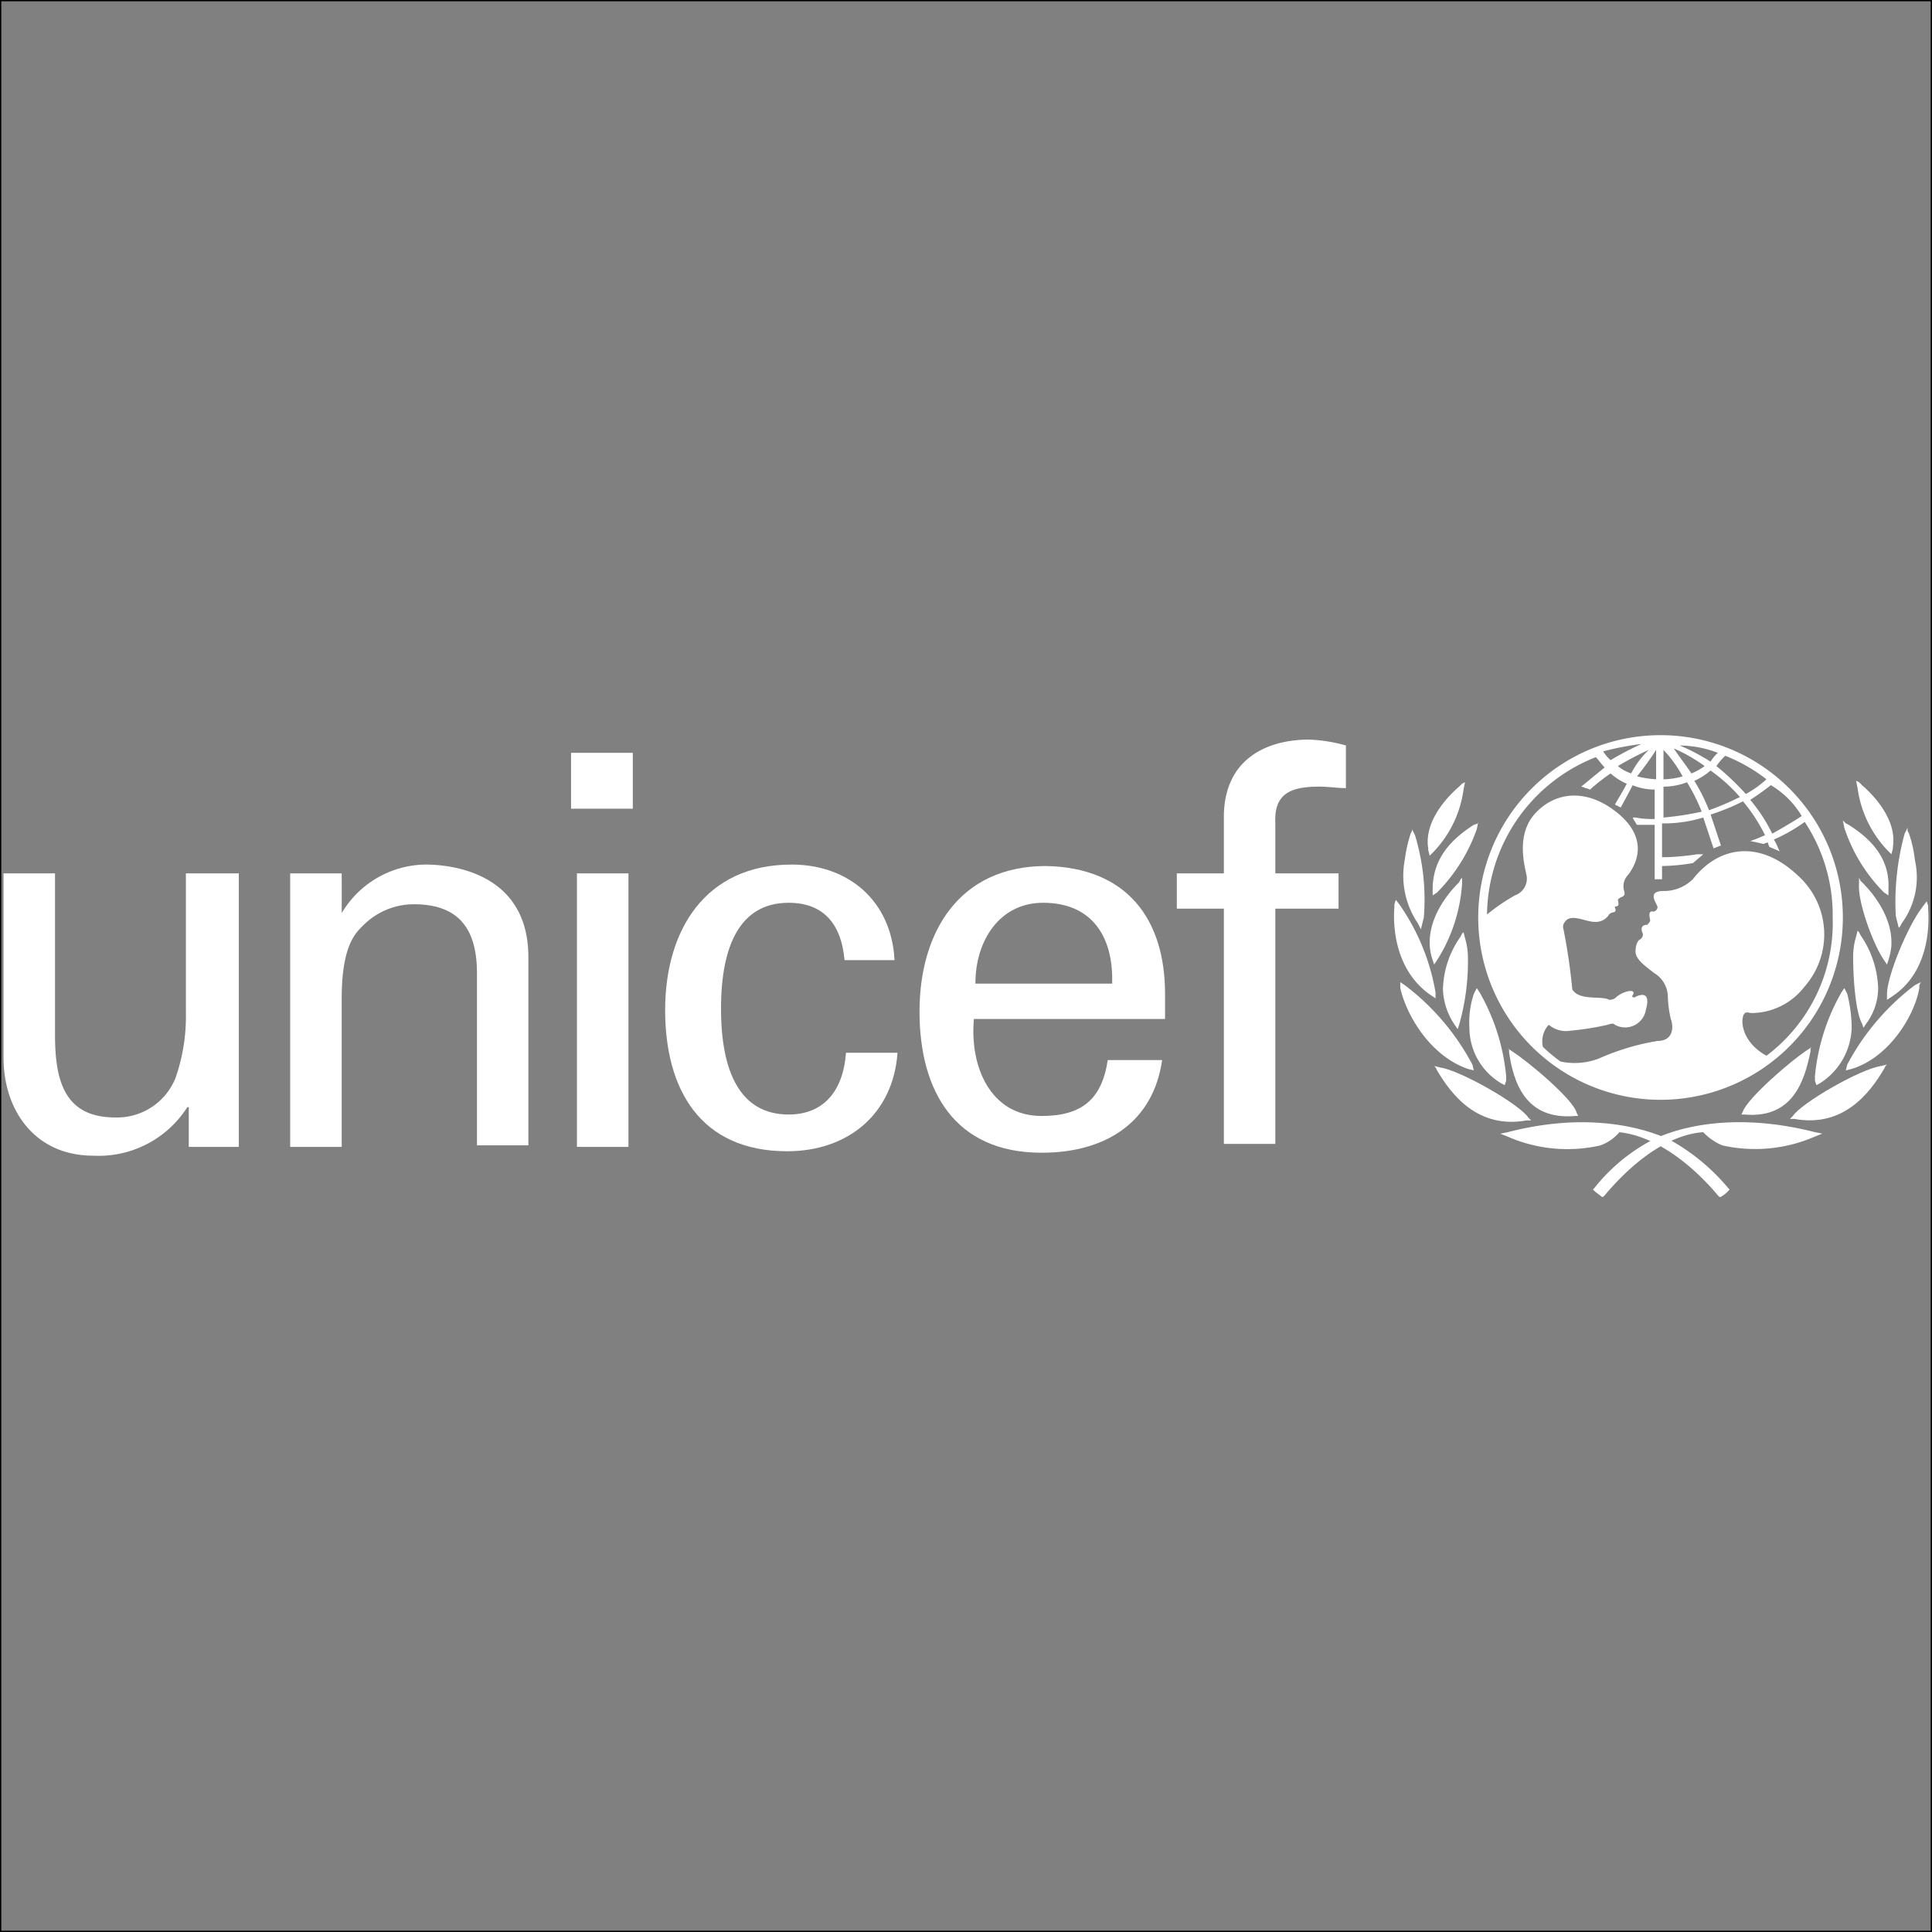 <svg xmlns="http://www.w3.org/2000/svg" xmlns:xlink="http://www.w3.org/1999/xlink" width="150" height="150" viewBox="0 0 150 150"><rect x="0" y="0" width="150" height="150" fill="#808080" stroke="none"/><defs><clipPath id="clip-Logo_Slider"><rect width="150" height="150"></rect></clipPath></defs><g id="Logo_Slider" clip-path="url(#clip-Logo_Slider)"><g id="Rectangle_51" data-name="Rectangle 51" fill="none" stroke="#000" stroke-width="0.1"><rect width="150" height="150" stroke="none"></rect><rect x="0.05" y="0.05" width="149.9" height="149.9" fill="none"></rect></g><g id="unicef" transform="translate(0.272 57.078)"><path id="Path_25" data-name="Path 25" d="M114.455,0A14.155,14.155,0,1,0,128.61,14.155,14.153,14.153,0,0,0,114.455,0m10.959,6.279c-.685.457-1.484.913-2.283,1.37a12.961,12.961,0,0,0-1.712-2.626,19.364,19.364,0,0,0,1.6-1.142,6.884,6.884,0,0,1,2.4,2.4M119.478,1.6a12.826,12.826,0,0,1,3.2,1.826,8.1,8.1,0,0,1-1.6,1.142A20.513,20.513,0,0,0,118.793,2.4a4.965,4.965,0,0,1,.685-.8m1.142,3.2a21.626,21.626,0,0,1-2.4,1.027,14.206,14.206,0,0,0-1.142-2.283,4.713,4.713,0,0,0,1.256-.8,12.823,12.823,0,0,1,2.283,2.055M118.907,1.37a3.026,3.026,0,0,0-.571.685A15.868,15.868,0,0,0,115.939.8a8.575,8.575,0,0,1,2.968.571M117.88,2.4a4.627,4.627,0,0,1-1.027.571c-.457-.685-.913-1.256-1.37-1.941a12.844,12.844,0,0,1,2.4,1.37m-3.2-1.256A9.5,9.5,0,0,1,116.168,3.2a5.784,5.784,0,0,1-1.484.228Zm0,2.854a5.17,5.17,0,0,0,1.826-.342,14.206,14.206,0,0,1,1.142,2.283,23.1,23.1,0,0,1-2.968.457Zm-.571-2.854V3.425a7.856,7.856,0,0,1-1.484-.228,23.151,23.151,0,0,0,1.484-2.055m-1.941,1.826a2.993,2.993,0,0,1-1.027-.571,24.153,24.153,0,0,1,2.4-1.256,6.964,6.964,0,0,0-1.37,1.826m.8-2.283a24.154,24.154,0,0,0-2.4,1.256A3.027,3.027,0,0,1,110,1.256a22.8,22.8,0,0,1,2.968-.571m9.7,24.2c-1.826-1.027-1.941-2.511-1.826-2.968.114-.571.457-.342.685-.342a5.223,5.223,0,0,0,4.11-2.055,6.128,6.128,0,0,0-.457-8.562c-2.968-2.854-6.164-2.4-8.219.228a3.187,3.187,0,0,1-2.283.913c-1.37,0-.457,1.027-.457,1.256a.364.364,0,0,1-.342.342c-.457-.114-.228.571-.228.685s-.228.342-.228.342c-.571,0-.457.457-.342.685a.456.456,0,0,1-.228.457c-.228.114-.342.571-.342.913,0,.571.571,1.027,1.484,1.712a2.167,2.167,0,0,1,1.027,1.826,8.813,8.813,0,0,0,.228,1.712c.228.571.228,1.712-1.027,1.712a18.506,18.506,0,0,0-4.566,1.37,5.3,5.3,0,0,1-2.968.228,12.092,12.092,0,0,1-1.37-1.142,1.911,1.911,0,0,1,.457-1.712,2.082,2.082,0,0,0,1.712.457,21.307,21.307,0,0,0,2.854-.457c.342-.114.457-.114.571,0a1.631,1.631,0,0,0,2.4-1.142c.457-1.6-.571-1.142-.8-1.027-.114.114-.342,0-.228-.114.228-.342-.114-.342-.228-.342a2.129,2.129,0,0,0-1.142.571.863.863,0,0,1-.457.114c-.571-.342-2.283.114-2.854-.8a46.436,46.436,0,0,0-.685-4.68.578.578,0,0,1,.114-.571c.457-.685,1.6,0,2.283,0a1.21,1.21,0,0,0,1.142-.571c.228-.228.342-.114.457-.228s0-.228,0-.342.114,0,.228-.114,0-.342,0-.457c.228-.342.685-.114.457-.8a1.27,1.27,0,0,1,.342-1.142c.342-.457,1.826-2.511-.685-4.68-2.4-2.055-4.909-1.826-6.507-.114s-.8,4.224-.685,4.909a1.384,1.384,0,0,1-.913,1.484,14.829,14.829,0,0,0-2.169,1.484,13.286,13.286,0,0,1,8.447-12.215c.228.228.457.571.685.8C109.547,2.968,108.291,4,108.291,4a.884.884,0,0,1,.342.114,1.15,1.15,0,0,1,.342.114,15.557,15.557,0,0,1,1.6-1.256,4.714,4.714,0,0,0,1.256.8c-.228.457-.913,1.6-.913,1.6a.4.4,0,0,0,.228.114.354.354,0,0,0,.228.114s.685-1.256.913-1.712A4.58,4.58,0,0,0,114,4.224V6.507a6.509,6.509,0,0,1-1.484-.114h-.228l.114.228c.114.114.114.228.228.342H114v4.224h.571V10.16a15.538,15.538,0,0,0,2.4-.228h0l.8-.685h-.457a20.914,20.914,0,0,1-2.4.228h-.342V6.849a10.312,10.312,0,0,0,3.2-.457l.8,2.4.571-.228-.8-2.4a16.507,16.507,0,0,0,2.511-1.027,12.962,12.962,0,0,1,1.712,2.626,10.748,10.748,0,0,1-1.142.457c.571.114,1.027.228,1.027.228a1.15,1.15,0,0,1,.342-.114,1.15,1.15,0,0,0,.114.342l.8.342-.114-.228a3.752,3.752,0,0,0-.342-.685,12.844,12.844,0,0,0,2.4-1.37,13.122,13.122,0,0,1,2.169,7.42,12.893,12.893,0,0,1-5.137,10.731" transform="translate(14.197)" fill="#fff"></path><path id="Path_26" data-name="Path 26" d="M99.531,3.314l-.228.228c-.8.685-2.74,2.626-2.4,4.795v.114l.114.457.228-.228a8.679,8.679,0,0,0,2.4-4.909l.114-.571Z" transform="translate(13.711 0.453)" fill="#fff"></path><path id="Path_27" data-name="Path 27" d="M95.883,6.514l-.114.228A11.483,11.483,0,0,0,95.312,8.8a6.59,6.59,0,0,0,1.027,4.909l.114.228.114.228.228-.913a17.231,17.231,0,0,0-.685-6.393L95.883,6.4Z" transform="translate(13.478 0.906)" fill="#fff"></path><path id="Path_28" data-name="Path 28" d="M94.6,11.542v.228c-.114,1.37,0,4.909,2.854,6.849l.342.228v-.457a16.832,16.832,0,0,0-2.74-6.735l-.342-.457Z" transform="translate(13.387 1.585)" fill="#fff"></path><path id="Path_29" data-name="Path 29" d="M95,17.028v.228c.457,2.055,2.283,5.251,5.251,6.279l.457.114-.114-.457a18.729,18.729,0,0,0-5.251-6.164L95,16.8Z" transform="translate(13.447 2.378)" fill="#fff"></path><path id="Path_30" data-name="Path 30" d="M100.739,6.014l-.342.114C98.227,7.5,97.2,9.1,97.2,11.151v.457l.342-.228a13.2,13.2,0,0,0,3.082-4.909l.114-.571Z" transform="translate(13.759 0.835)" fill="#fff"></path><path id="Path_31" data-name="Path 31" d="M99.4,9.814l-.114.228c-.571.571-2.4,2.511-2.283,4.909a4.056,4.056,0,0,0,.228,1.142l.114.342.228-.342a12.606,12.606,0,0,0,1.941-5.936V9.7Z" transform="translate(13.73 1.373)" fill="#fff"></path><path id="Path_32" data-name="Path 32" d="M99.384,13.514l-.114.228a7.365,7.365,0,0,0-1.37,4.11,5.225,5.225,0,0,0,.913,2.74l.228.342.114-.342a17.9,17.9,0,0,0,.685-5.137,5.292,5.292,0,0,0-.228-1.6L99.5,13.4Z" transform="translate(13.858 1.897)" fill="#fff"></path><path id="Path_33" data-name="Path 33" d="M100.16,17.428l-.114.228a6.945,6.945,0,0,0-.342,2.626,5.029,5.029,0,0,0,2.511,4.338l.228.114.114-.342v-.342a16.117,16.117,0,0,0-2.055-6.507l-.228-.342Z" transform="translate(14.109 2.435)" fill="#fff"></path><path id="Path_34" data-name="Path 34" d="M97.414,22.614l.114.228c1.142,1.941,3.2,4.566,6.963,3.881h.342l-.228-.228c-.685-1.027-5.251-3.653-6.849-3.881L97.3,22.5Z" transform="translate(13.773 3.185)" fill="#fff"></path><path id="Path_35" data-name="Path 35" d="M102.371,27.1h0l-.571.114.571.228a11.548,11.548,0,0,0,7.192.685,3.476,3.476,0,0,0,1.484-1.027c3.082.342,5.936,2.854,7.648,4.909l.114.114h.114a2.49,2.49,0,0,0,.571-.457l.114-.114-.114-.114a16.006,16.006,0,0,0-4.566-3.767c-2.511-1.142-6.849-2.055-12.557-.571" transform="translate(14.41 3.726)" fill="#fff"></path><path id="Path_36" data-name="Path 36" d="M102.414,21.414v.228c.342,2.283,1.256,5.251,5.137,4.909h.228l-.114-.228c-.228-1.027-3.767-4-5.023-4.795L102.3,21.3Z" transform="translate(14.481 3.015)" fill="#fff"></path><path id="Path_37" data-name="Path 37" d="M126,3.1l.114.571a8.679,8.679,0,0,0,2.4,4.909l.228.228.114-.457V8.237c.342-2.169-1.6-4.11-2.4-4.795l-.228-.228Z" transform="translate(17.835 0.439)" fill="#fff"></path><path id="Path_38" data-name="Path 38" d="M129.617,6.3l-.228.457a20.007,20.007,0,0,0-.685,6.393l.228.913.114-.114.114-.228a6.033,6.033,0,0,0,1.027-4.909,9.409,9.409,0,0,0-.457-2.055l-.114-.228Z" transform="translate(18.214 0.892)" fill="#fff"></path><path id="Path_39" data-name="Path 39" d="M131.182,11.3l-.342.457c-1.142,1.484-2.74,5.365-2.74,6.735v.457l.342-.228c2.854-1.826,2.968-5.365,2.854-6.849v-.228Z" transform="translate(18.133 1.6)" fill="#fff"></path><path id="Path_40" data-name="Path 40" d="M131.122,16.8l-.457.228a18.729,18.729,0,0,0-5.251,6.164l-.114.457.457-.114c2.968-.913,4.909-4.224,5.251-6.279v-.228Z" transform="translate(17.736 2.378)" fill="#fff"></path><path id="Path_41" data-name="Path 41" d="M125.1,5.8l.114.571a12.757,12.757,0,0,0,3.082,5.023l.342.228v-.457c.114-2.055-.913-3.653-3.082-5.023l-.228-.114Z" transform="translate(17.708 0.821)" fill="#fff"></path><path id="Path_42" data-name="Path 42" d="M126.2,9.7v.457c-.114,1.484,1.142,4.795,1.941,5.936l.228.342.114-.342a5.024,5.024,0,0,0,.228-1.142c.114-2.4-1.712-4.338-2.283-4.909l-.114-.114Z" transform="translate(17.863 1.373)" fill="#fff"></path><path id="Path_43" data-name="Path 43" d="M126.142,13.3l-.114.457a5.292,5.292,0,0,0-.228,1.6c0,1.941.228,4.338.685,5.137l.114.342.228-.342a4.645,4.645,0,0,0,.913-2.74,7.655,7.655,0,0,0-1.37-4.11l-.114-.228Z" transform="translate(17.807 1.883)" fill="#fff"></path><path id="Path_44" data-name="Path 44" d="M125.483,17.2l-.228.342a16.117,16.117,0,0,0-2.055,6.507v.342l.114.342.228-.114a5.287,5.287,0,0,0,2.511-4.338,11.065,11.065,0,0,0-.342-2.626l-.114-.228Z" transform="translate(17.439 2.435)" fill="#fff"></path><path id="Path_45" data-name="Path 45" d="M129.034,22.4l-.457.114c-1.6.228-6.164,2.854-6.849,3.881l-.228.228h.342c3.767.685,5.822-1.941,6.963-3.881l.114-.228Z" transform="translate(17.198 3.171)" fill="#fff"></path><path id="Path_46" data-name="Path 46" d="M112.78,27.667a14.056,14.056,0,0,0-4.566,3.767l-.114.114.114.114c.114.114.457.342.571.457h.114l.114-.114c1.712-2.055,4.566-4.68,7.648-4.909a4.344,4.344,0,0,0,1.484,1.027,11.605,11.605,0,0,0,7.192-.685l.571-.228-.571-.114c-5.822-1.484-10.16-.571-12.557.571" transform="translate(15.302 3.726)" fill="#fff"></path><path id="Path_47" data-name="Path 47" d="M123.679,21.2l-.342.228c-1.256.8-4.68,3.767-5.023,4.795l-.114.228h.228c3.767.342,4.68-2.626,5.137-4.909v-.228Z" transform="translate(16.731 3.001)" fill="#fff"></path><path id="Path_48" data-name="Path 48" d="M38.6,1.2h4.795V5.538H38.6Zm.457,9.361h4V31.794h-4Z" transform="translate(5.464 0.17)" fill="#fff"></path><path id="Path_49" data-name="Path 49" d="M14.269,9.4h4V30.633H14.384V27.551h-.114a8.161,8.161,0,0,1-7.306,3.767C2.511,31.318,0,27.893,0,23.669V9.4H4V21.957c0,3.653.8,6.393,4.68,6.393a4.879,4.879,0,0,0,4.68-3.082,14.428,14.428,0,0,0,.8-5.023V9.4Z" transform="translate(0 1.331)" fill="#fff"></path><path id="Path_50" data-name="Path 50" d="M23.5,12.567h0A7.662,7.662,0,0,1,30,8.8c1.484,0,7.991.342,7.991,7.192V30.6H34V17.247c0-3.539-1.484-5.365-4.909-5.365a5.538,5.538,0,0,0-3.881,1.6c-.571.571-1.712,1.484-1.712,5.708v11.53h-4V9.485h4Z" transform="translate(2.76 1.246)" fill="#fff"></path><path id="Path_51" data-name="Path 51" d="M58.927,16.22c-.228-2.626-1.484-4.452-4.338-4.452-3.767,0-5.251,3.31-5.251,8.219s1.484,8.219,5.251,8.219c2.626,0,4.224-1.712,4.452-4.795h4c-.342,4.795-3.881,7.648-8.562,7.648C47.74,31.06,45,26.266,45,20.1S48.082,8.8,54.817,8.8c4.452,0,7.763,2.854,7.991,7.42H58.927Z" transform="translate(6.37 1.246)" fill="#fff"></path><path id="Path_52" data-name="Path 52" d="M66.524,20.772c-.342,3.653,1.256,7.534,5.251,7.534,3.082,0,4.68-1.256,5.137-4.338h4.224c-.685,4.795-4.338,7.192-9.361,7.192C65.04,31.16,62.3,26.366,62.3,20.2S65.382,8.9,72.117,8.9c6.279.114,9.247,4.11,9.247,9.931v1.941Zm10.731-2.74c.114-3.539-1.484-6.279-5.365-6.279-3.31,0-5.251,2.854-5.251,6.279Z" transform="translate(8.819 1.26)" fill="#fff"></path><path id="Path_53" data-name="Path 53" d="M83.453,31.693V13.428H79.8v-2.74h3.653V6.122C83.567,1.556,87.106.3,90.074.3a12.392,12.392,0,0,1,2.854.457v3.31c-.685,0-1.37-.114-2.055-.114-2.283,0-3.539.571-3.425,2.854v3.881h4.909v2.74H87.448V31.693Z" transform="translate(11.296 0.042)" fill="#fff"></path></g></g></svg>
